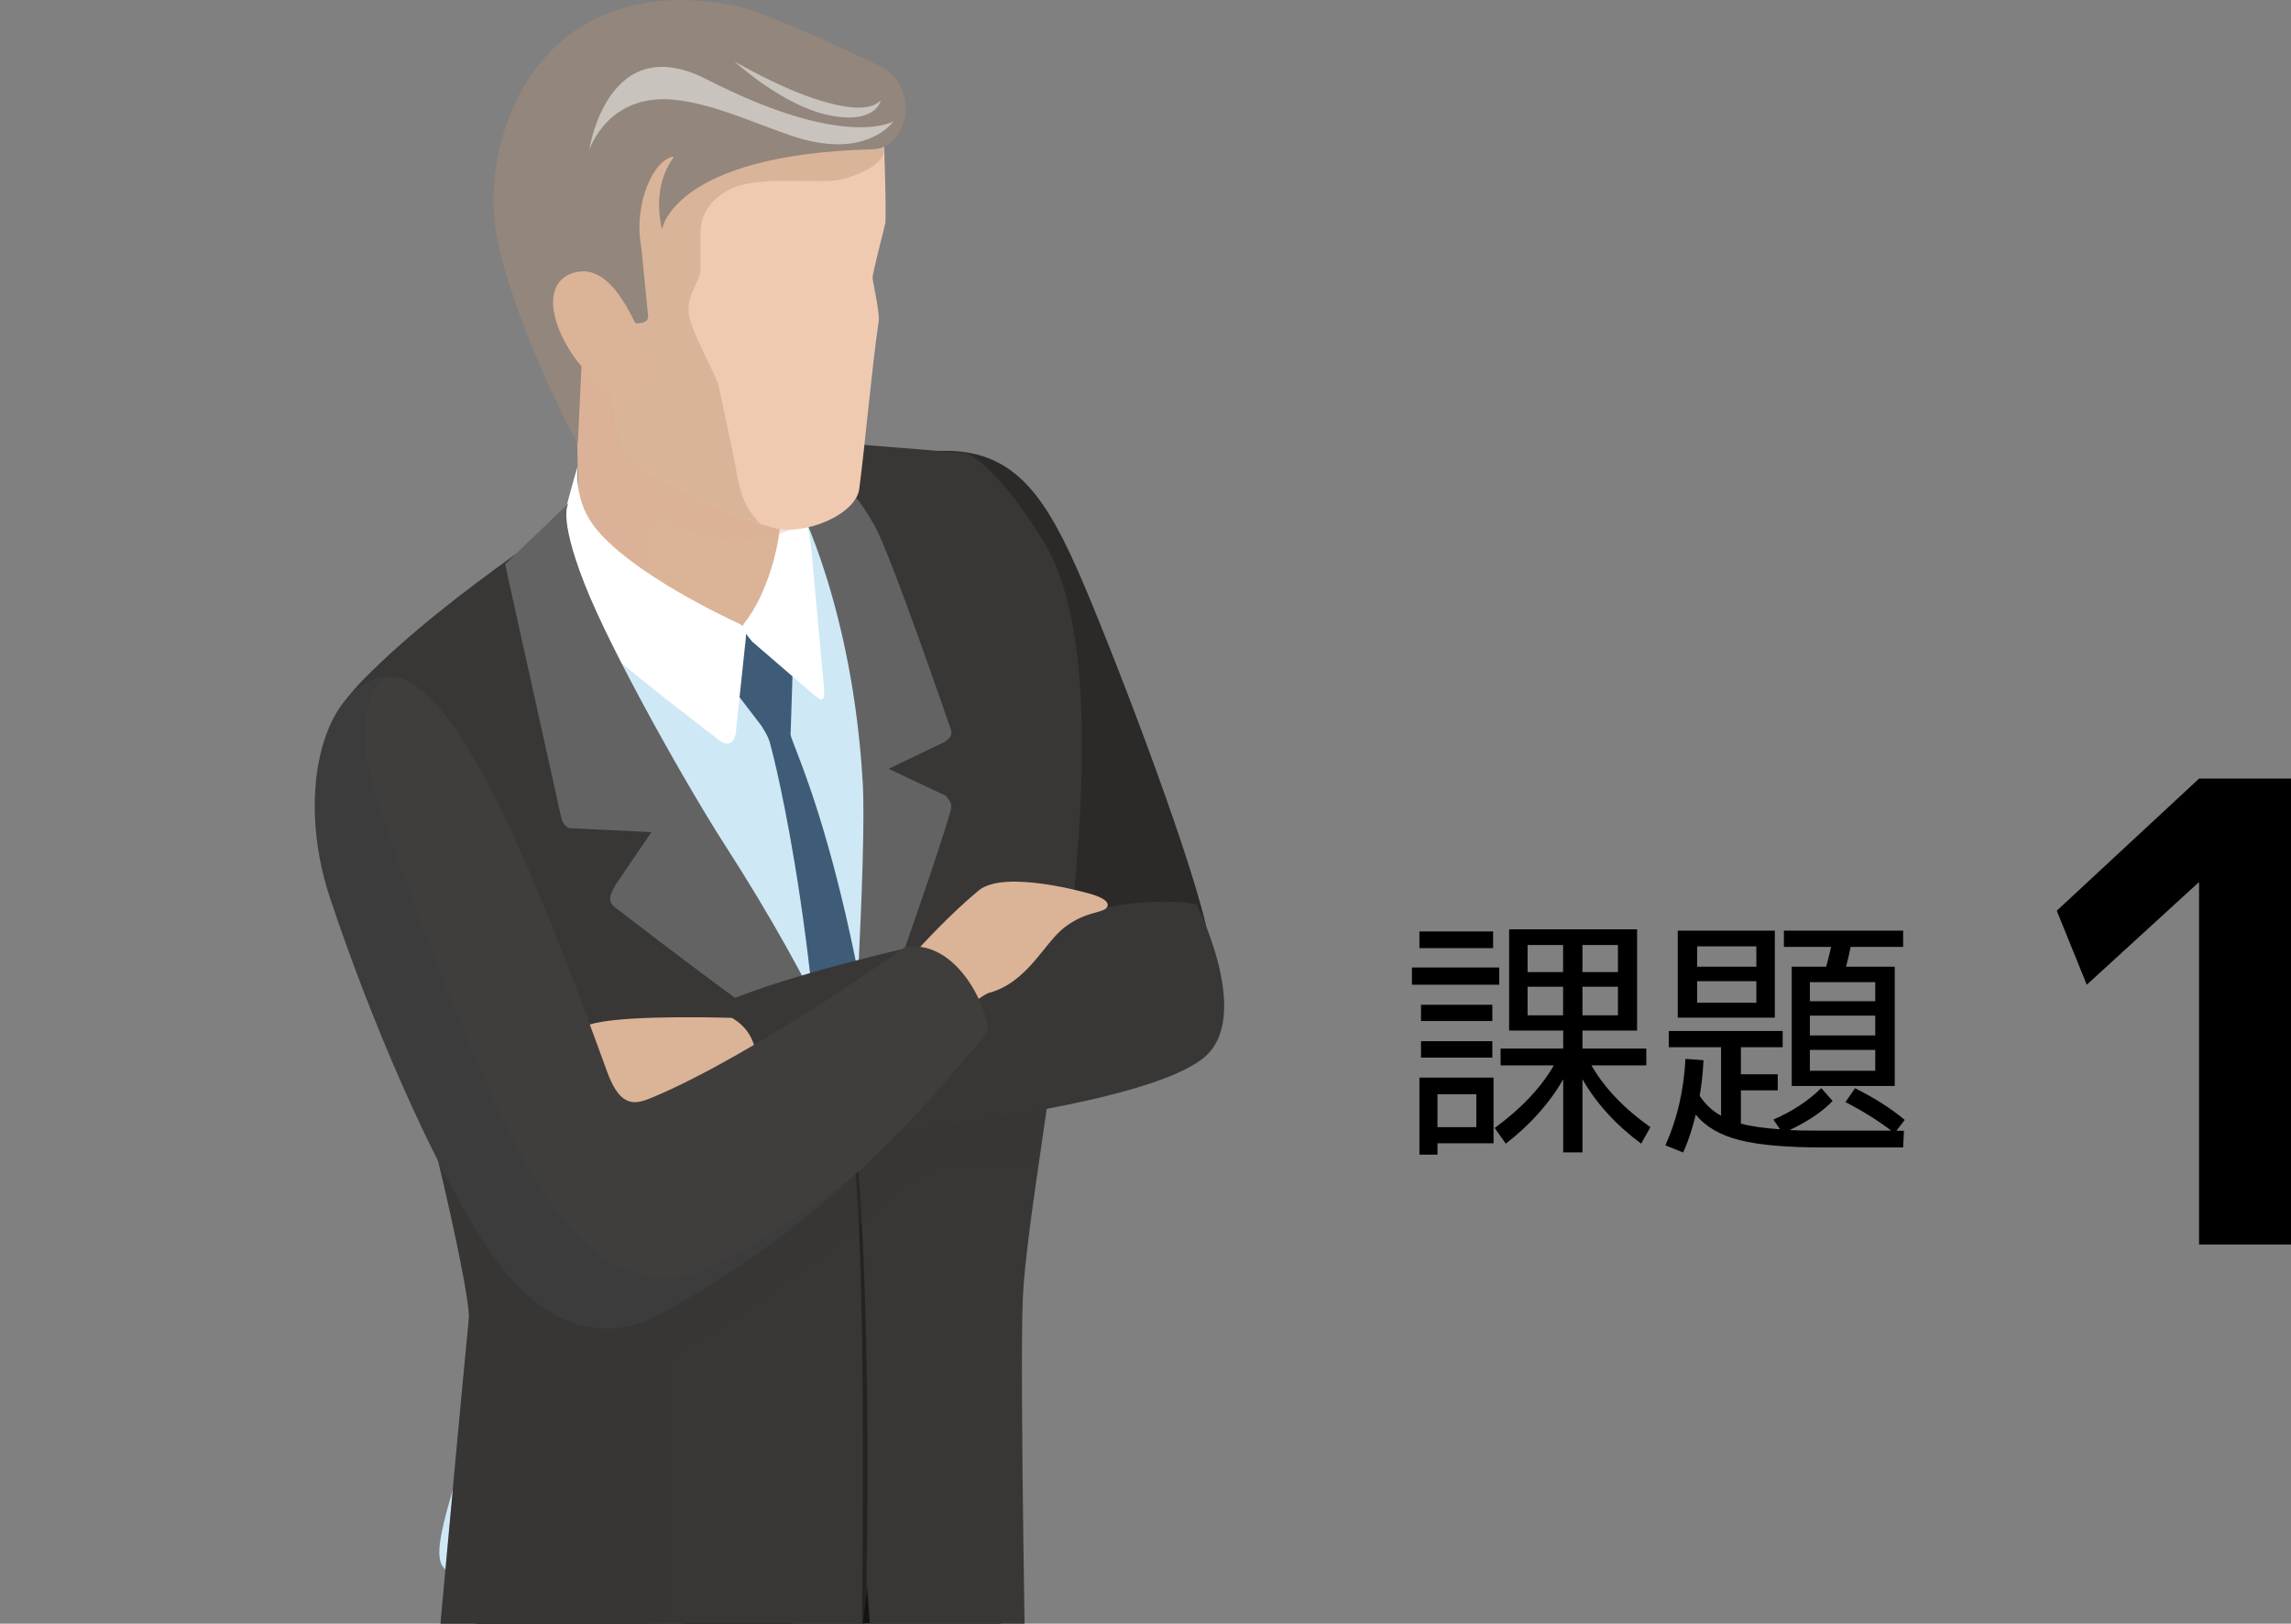 <?xml version="1.0" encoding="UTF-8"?><svg xmlns="http://www.w3.org/2000/svg" width="204.61" height="145" xmlns:xlink="http://www.w3.org/1999/xlink" viewBox="0 0 204.61 145"><rect x="0" y="0" width="204.61" height="145" fill="#808080" stroke="none"/><defs><style>.c{fill:none;}.d,.e{fill:#fff;}.f{fill:#efcab1;}.g,.h{fill:#93867c;}.i{fill:#cee8f6;}.j,.k{fill:#dbb397;}.l,.m{fill:#141413;}.n{fill:#3f3e3d;}.o{fill:#3e5c77;}.p{fill:#636363;}.q{fill:#2b2a28;}.r{fill:#2b2a29;}.s,.t,.u{fill:#383736;}.v{fill:#6d4827;opacity:.17;}.v,.t,.u,.m,.k,.h{mix-blend-mode:multiply;}.t{opacity:.19;}.u{opacity:.27;}.m{opacity:.33;}.k{opacity:.36;}.h{opacity:.35;}.w{opacity:.56;}.x{clip-path:url(#b);}.y{isolation:isolate;}.e{opacity:.5;}</style><clipPath id="b"><rect class="c" width="120" height="145"/></clipPath></defs><g class="y"><g id="a"><g class="x"><g><path class="l" d="M89.74,129.7s-1.38,56.3-1.57,80.03c-.14,18.06,.99,62.86,1.13,63.53,1.28,5.96-14.38,2.02-17.2,0,0,0-2.49-27.06-3.49-46.24-.15-2.8-.94-13.43-1.06-15.38-1.42-22.12-7.98-79.72-7.98-79.72l30.16-2.22Z"/><path class="r" d="M72.84,125.28c-1.4,12.67-7.71,78.02-9.51,97.53-1.94,21.01-1.48,59.96-1.48,59.96,.15,2.56-6.03,5.99-6.03,5.99-8.97-.34-12.23-4.73-12.27-5.63,0,0-.08-3.18-1.02-29.16-.56-15.48,1.23-36.14,1.19-37.19-.61-18.1-1.6-61.36-1.53-65.55,.19-12.67,2.15-16.72,3.31-20.81,3.01-10.66,13.27-3.73,13.27-3.73l14.08-1.41Z"/><path class="m" d="M58.77,126.69s-.8-.54-2.01-1.09l-9.31,.94c-.79,.9-1.46,2.16-1.94,3.87-1.16,4.09-3.12,8.14-3.31,20.81-.07,4.19,.92,47.45,1.53,65.55,.04,1.05-1.75,21.71-1.19,37.19,.94,25.97,1.02,29.16,1.02,29.16,.02,.63,1.66,2.98,5.74,4.45,.67-19.59,1.86-55.76,2.68-70.2,1.55-27.27,6.29-76.39,7.86-90.79l-1.06,.11Z"/><path class="m" d="M72.84,125.28l-14.08,1.41s-10.26-6.93-13.27,3.73c-1.16,4.09-3.12,8.14-3.31,20.81-.02,1.13,.04,4.93,.15,10.21,4.55,2.14,13.05,5.17,26.14,6.21,1.89-18.76,3.69-36.3,4.36-42.37Z"/><path class="q" d="M107.92,83.64c-1.12-6-7.76-23.5-11.07-31.32-3.32-7.84-6.04-11.91-12.12-12.06-4.24-.1-12.57,1.39-12.79,8.95-.22,7.59,5.61,21.52,8.54,32.33,6.21,22.99,29.87,15.07,27.45,2.1Z"/><path class="i" d="M32.88,79.02s1.96-25.08,21.63-34.57c5.53-2.67,15.79-2.67,15.79-2.67,7.27-1.06,21.65-3.19,19.82,27.39-2,33.39-2.59,59.52-2.59,59.52,0,0,.47,2.36-2.41,5.03-2.37,2.2-11.36,7.35-16.99,9.36-10.52,3.76-27.05-.49-28.66-3.31-1.61-2.81,5.62-15.49,4.01-27.95-1.61-12.47-10.6-32.8-10.6-32.8Z"/><path class="o" d="M70.61,65.51l.23-7.08-3.38-2.72-1.73,.34-1.31,4.08,3.57,4.67c.71,1.11,.72,1.34,.91,2.06,0,0,5.23,19.5,4.95,49.22-.01,1.28,3.47,10.86,3.47,10.86,0,0,3.32-9.98,3.16-11.76-3.18-36.95-10.01-48.88-9.88-49.67Z"/><path class="s" d="M70.8,39.21s4.83,9.58,6.35,27.85c.69,8.31,.03,18.67-.91,30.3-1.53,18.94,2.96,65.73,2.96,65.73,0,0-.2,1.25,1.41,.6,6.03-2.41,11.06-9.15,11.06-9.15,0,0-.62-32.17-.32-38.61,.6-12.97,10.28-53.95,1.83-67.62-4.32-6.98-6.84-7.84-6.84-7.84l-15.53-1.25Z"/><path class="s" d="M53.7,44.35s-13.57,8.45-21.31,16.4c-3.94,4.04-4.95,7.62,1.49,24.31,2.86,7.42,8.22,30.27,7.99,32.7-1.5,15.53-3.61,39.22-3.61,39.22,0,0,10.46,7.74,34.59,8.73,1.3,.05,1.31-1.41,1.31-1.41,0,0,3.2-19.41,3.46-24.68,.5-10.44-.82-25.28-1.39-42.23-.1-3.02-14.17-24.18-21.31-36.84-3.6-6.38-2.82-14.98-1.22-16.19Z"/><g class="w"><path class="l" d="M77.19,150.1l-.22-2.77c.34-36.08-.31-40.56-1.32-50.9l.53,.26-.15,1.22c.43,2.92,2.11,18.48,1.17,52.18Z"/></g><path class="p" d="M71.2,44.84l2.01-2.82s1.33,.71,1.63,.92c1.67,1.13,2.59,2.87,3.25,3.97,1.32,2.2,6.69,17.83,6.69,17.83,.4,.9,.1,1.11-.4,1.51l-5.02,2.41,5.13,2.41c.5,.71,.6,.71,.3,1.71-2.11,7.06-8.78,25.29-8.78,25.29,0,0,1.41-21.81,1.04-28.2-.91-15.69-5.84-25.03-5.84-25.03Z"/><path class="u" d="M59.63,121.67c0-.85,13.21-7.65,22.66-17.2,.24-.25,4.87-.18,10.11-.23,.43-4.18,.92-8.93,1.34-13.89-3.57-.06-7.51,.35-11.45,1.75-1.96,.69-3.92,1.59-5.84,2.6-.07,.89-.14,1.76-.21,2.66h0c-.02-.39-.29-1.14-.76-2.14-9.83,5.42-18.2,13.55-18.82,12.57-7.55-11.76-16.31-36.19-16.31-36.19-2.25-3.44-6.67,2.55-10.37,1.75h0c.37,1.49,.87,3.17,1.5,5.06,.03,.09,.06,.19,.09,.28,.12,.36,.25,.73,.38,1.1,.05,.15,.1,.3,.16,.45,.12,.33,.24,.68,.37,1.02,.06,.18,.12,.35,.19,.52,.13,.36,.27,.74,.41,1.11,.06,.16,.12,.32,.18,.48,.21,.54,.42,1.1,.64,1.67,2.86,7.42,8.22,30.27,7.99,32.7-1.5,15.53-3.61,39.22-3.61,39.22,0,0,5.91,4.7,20.63,7.27,.36-8.67,.68-27.89,.74-42.57Z"/><path class="j" d="M51.26,26.73c0,2.31,.54,22.25,.54,22.25,0,0,1.65,6.21,10.07,7.57,7.09,1.15,9.84-5.77,9.84-5.77l-.61-19.31s-19.84-8.96-19.83-4.74Z"/><path class="d" d="M66.43,55.72c-.3,.38,.2,.89,.75,1.58l5.51,4.75c.53,.41,.97,.89,.91-.53l-1.13-12.37c-.51-5.38-2.85-5.78-2.85-5.78,0,0,.13,1.3,.09,2.95-.06,2.22-1.09,6.64-3.28,9.39Z"/><path class="k" d="M71,47.16l.09-15.68s-19.84-8.96-19.83-4.74c0,2.31,.54,22.25,.54,22.25,0,0,1.15,4.26,6.33,6.49l-.19-5.89s-.65-4.05,2.51-2.62c5.25,2.38,8.28,.98,10.56,.2Z"/><path class="f" d="M73.43,6.83l-3.97,.6-18.29,4.97,3.14,22.1c.37,1.59,.4,3.08,.76,4.44,.61,2.31,1.46,2.81,3.46,3.98,3.38,1.56,7.03,3.2,10.43,4.19,2.84,.82,7.48-1.15,7.78-3.45,.57-4.36,1.05-10.19,1.74-15.02,.1-.7-.55-3.54-.55-3.84,0-.47,1.14-4.79,1.15-4.94,.05-2.3-.05-4.74-.2-9.08-.09-2.53-5.44-3.94-5.44-3.94Z"/><path class="v" d="M51.28,13.22l3.02,21.29c.37,1.59,.4,3.08,.76,4.44,.61,2.31,1.46,2.81,3.46,3.98,3.04,1.4,6.29,2.85,9.39,3.84-.74-.73-1.61-1.85-2-3.95-.79-4.26-1.36-6.45-1.7-8.28-.18-.95-2.57-5.01-2.7-6.59-.09-1.14,.12-1.35,.92-3.22,.23-.52,.1-2.13,.12-2.82,.05-1.25-.36-3.24,2.34-4.84,2.79-1.65,8.28-.43,10.58-1.13,3.37-1.03,3.77-2.33,3.34-2.92l-24.61-1.44-2.93,1.64Z"/><path class="d" d="M51.59,41.63s-.37,2.78,1.31,5.15c3.12,4.4,13.08,8.9,13.08,8.9,.72,.38,.72,.6,.56,1.96l-.78,7.35c-.07,1.76-.99,1.63-1.73,.96,0,0-7.38-5.64-9.47-7.56-4.92-4.51-4.98-7.3-4.78-9.22,.24-2.31,1.81-7.54,1.81-7.54Z"/><path class="p" d="M50.81,44.91l-5.7,5.48,4.92,22.21c.15,.6,.23,1.13,.83,1.36l7.32,.35-3.16,4.64c-.3,.6-.98,1.4-.07,2.1,11.61,8.91,11.13,8.25,21.37,16.02,0,0-3.06-8.39-11.61-21.66-3.15-4.88-10.09-17.09-12.52-23.31-2.43-6.22-1.39-7.18-1.39-7.18Z"/><path class="s" d="M65.69,89.09c8.89-3.43,23.81-6.36,32.72-8.01,5.73-1.06,8.45-.31,8.45-.31,0,0,5.13,10.1,.61,13.72-6.66,5.34-39.56,7.76-39.56,7.76,0,0-2.61-1.81-3.82-5.93-.65-2.21,.3-6.74,1.61-7.24Z"/><path class="j" d="M77.86,89.58s4.82-6.14,9.55-10.06c2.32-1.93,9.95,.3,9.95,.3,0,0,2.17,.55,1.41,1.31-.4,.4-1.94,.31-3.75,1.73-1.81,1.42-3.29,4.91-6.71,5.81-.81,.22-5.53,4.23-6.13,4.33-2.86,.48-4.32-3.42-4.32-3.42Z"/><path class="j" d="M65.39,90.9s-8.9-.3-12.22,.46-1.96,2.72-1.96,2.72l4.98,7.09,11.01-4.38s1.51-3.92-1.81-5.88Z"/><path class="n" d="M80.87,84.56s-13.57,9.66-22.57,13.43c-1.5,.63-2.86,1.06-4.07-2.26-4.8-13.18-13.03-35.56-19.49-35.29-5.63,.23-8.52,9.97-5.26,19.76,3.62,10.86,8.86,23.07,13.59,30.51,6.47,10.18,12.94,8.19,15.69,6.73,16.74-8.91,26.54-21.93,29.35-25.15,.63-.72-2.02-8.44-7.24-7.74Z"/><path class="t" d="M64.04,112.92c-2.74,1.46-9.21,3.45-15.69-6.73-4.73-7.44-11.17-24.48-14.8-35.34-1.91-5.73-.61-9.65,1.12-10.4-5.59,.3-8.45,9.99-5.19,19.76,3.62,10.86,8.86,23.07,13.59,30.51,6.47,10.18,12.94,8.19,15.69,6.73,7.38-3.93,13.41-8.65,18.09-12.99-3.69,2.94-7.95,5.88-12.81,8.46Z"/><path class="g" d="M78.97,6.09c3.24,2.14,1.99,7.16-.99,7.24-17.92,.46-18.85,7.19-18.86,7.15-1-4.49,1.25-6.51,1.05-6.49-1.75,.2-3.64,4.14-2.89,8.14l.6,6.06c.13,1.07-2.32,.81-2.77-.3,0,0-1.93-.82-2.47-.36-1.96,1.65-.86,4.32-.68,4.6l-.36,7.51c-.15-.2-5.75-10.73-7.25-18.66-1.57-8.33,3.43-23.8,21.1-20.52,3.17,.59,13.53,5.63,13.53,5.63Z"/><path class="e" d="M79.82,10.82s-4.24,2.65-16.72-3.74c-8.88-4.54-10.48,6.34-10.48,6.34,0,0,1.7-5.44,8.18-4.44,3.34,.51,6.07,1.81,9.73,3.09,6.84,2.39,9.28-1.25,9.28-1.25Z"/><path class="e" d="M65.6,5.49s3.74,2.19,7.04,3.29c3.29,1.1,5.19,1.05,5.99,.2,.08-.08-.35,2.2-4.64,1.3-4.12-.86-8.39-4.79-8.39-4.79Z"/><path class="h" d="M44.34,20.97c1.5,7.93,7.1,18.46,7.25,18.66l.36-7.51c-.18-.28-1.28-2.95,.68-4.6,.35-.29,1.25-.06,1.87,.14-.99-1.78-2.2-3.89-3.19-6.39-3.84-9.73,.47-16.92,3.17-20.17-8.79,3.36-11.31,13.63-10.13,19.87Z"/><path class="j" d="M51.23,24.36c3.67-1.12,5.74,5.24,6.71,7.11,.37,3.46-2.28,4.69-4.71,2.57-3.36-2.91-5.59-8.58-2-9.68Z"/></g></g><g><path d="M126.1,87.94v-1.54h7.8v1.54h-7.8Zm.67-3.27v-1.49h6.58v1.49h-6.58Zm1.61,17.43v1.01h-1.61v-6.88h6.62v5.87h-5.01Zm-1.47-10.92v-1.45h6.37v1.45h-6.37Zm0,3.27v-1.47h6.37v1.47h-6.37Zm1.47,6.21h3.47v-2.94h-3.47v2.94Zm10.4-5.52h-4.76v-1.5h5.59v-1.61h-4.83v-9.04h11.43v9.04h-4.88v1.61h5.7v1.5h-4.9c1.18,2.04,2.94,3.88,5.27,5.52l-.83,1.47c-2.25-1.67-4-3.59-5.24-5.75v6.53h-1.72v-6.53c-1.23,2.15-2.94,4.06-5.13,5.75l-.99-1.4c2.36-1.72,4.12-3.58,5.29-5.59Zm-2.35-8.33h3.17v-2.42h-3.17v2.42Zm3.17,3.86v-2.55h-3.17v2.55h3.17Zm4.9-3.86v-2.42h-3.17v2.42h3.17Zm-3.17,3.86h3.17v-2.55h-3.17v2.55Z"/><path d="M148.74,102.27c1.04-2.3,1.64-4.87,1.79-7.71l1.61,.12c-.05,1.07-.16,2.13-.34,3.17,.48,.75,1.11,1.35,1.91,1.79v-6.12h-4.67v-1.45h10.17v1.45h-3.73v2.42h3.29v1.43h-3.29v2.97c.91,.25,2.07,.41,3.5,.51l-.6-.87c1.66-.71,3.08-1.64,4.28-2.81l1.01,1.15c-.89,.94-2.17,1.8-3.84,2.6,.58,.03,1.56,.05,2.94,.05h6.14c-1.18-.9-2.55-1.76-4.09-2.55l.85-1.24c1.73,.86,3.21,1.8,4.44,2.83l-.74,.97h.67l-.07,1.49h-7.13c-3.28,0-5.78-.22-7.5-.66-1.72-.44-3.01-1.19-3.89-2.27-.31,1.27-.68,2.4-1.13,3.38l-1.59-.64Zm2.83-11.39h-1.73v-7.77h8.67v7.77h-6.95Zm0-4.55h5.29v-1.82h-5.29v1.82Zm5.29,3.22v-1.93h-5.29v1.93h5.29Zm2.46-4.99v-1.45h10.65v1.45h-4.69c-.11,.58-.25,1.17-.41,1.77h4.35v10.65h-9.2v-10.65h3.08c.14-.51,.28-1.1,.44-1.77h-4.21Zm2.32,4.85h5.84v-1.7h-5.84v1.7Zm0,1.29v1.77h5.84v-1.77h-5.84Zm0,3.06v1.86h5.84v-1.86h-5.84Z"/></g><path d="M196.4,111.14v-32.32h-.06l-9.97,9.12-2.68-6.61,12.71-11.8h8.21v41.61h-8.21Z"/></g></g></svg>